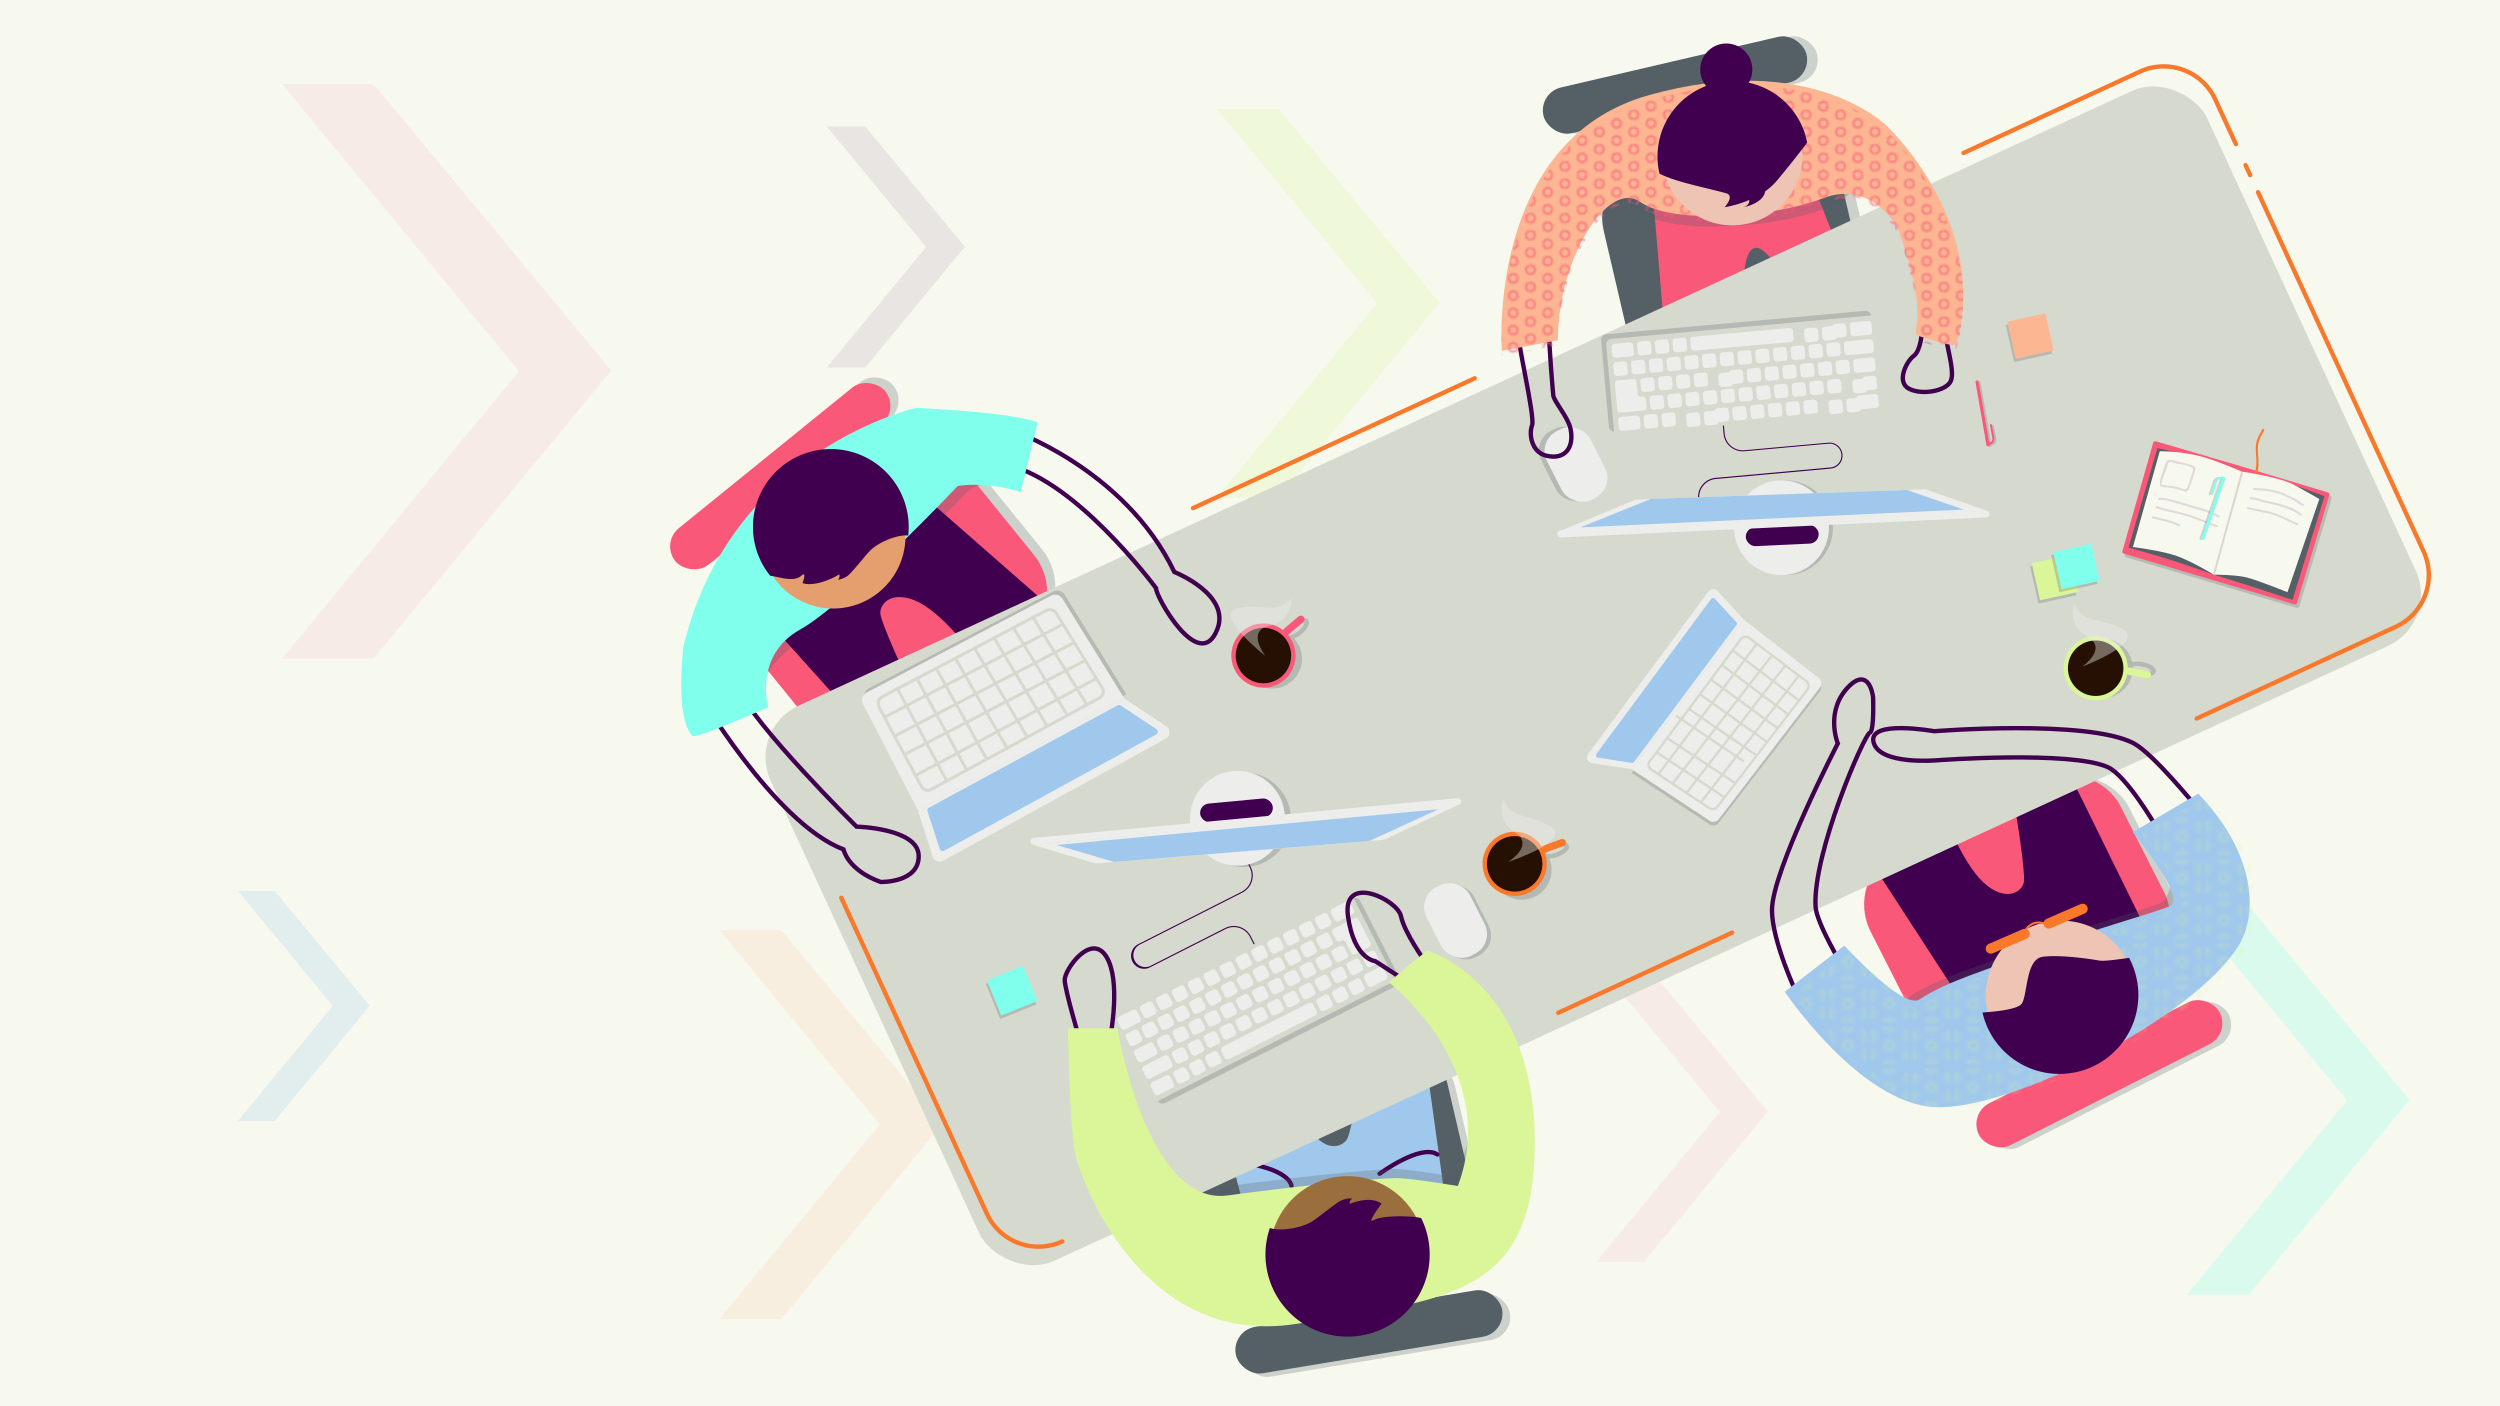 <svg xmlns="http://www.w3.org/2000/svg" xmlns:xlink="http://www.w3.org/1999/xlink" viewBox="0 0 1920 1080"><defs><style>.cls-1,.cls-16,.cls-18,.cls-19,.cls-2,.cls-22,.cls-23,.cls-3,.cls-33,.cls-36,.cls-38{fill:none;}.cls-2{stroke:#daf498;stroke-width:0.57px;}.cls-16,.cls-19,.cls-2,.cls-22,.cls-23,.cls-3,.cls-32,.cls-35,.cls-37{stroke-miterlimit:10;}.cls-3{stroke:#f95879;stroke-width:1.49px;}.cls-4{fill:#f7f9ef;}.cls-5{fill:#f95879;}.cls-5,.cls-6,.cls-7{opacity:0.08;}.cls-14,.cls-40,.cls-6{fill:#40004f;}.cls-39,.cls-7{fill:#fa782a;}.cls-15,.cls-8{fill:#a0c8ec;}.cls-10,.cls-8,.cls-9{opacity:0.24;}.cls-27,.cls-9{fill:#dbf599;}.cls-10,.cls-24{fill:#80ffec;}.cls-11,.cls-12{fill:#545f66;}.cls-11,.cls-31{opacity:0.26;}.cls-13{fill:#fa5879;}.cls-16,.cls-19{stroke:#40004f;}.cls-16,.cls-18,.cls-22,.cls-23,.cls-33,.cls-36,.cls-38{stroke-linecap:round;}.cls-16,.cls-18,.cls-19,.cls-32,.cls-35,.cls-37{stroke-width:3.36px;}.cls-17{fill:#d6d9ce;}.cls-18,.cls-22,.cls-23,.cls-32,.cls-33{stroke:#fa782a;}.cls-18,.cls-33,.cls-36,.cls-38{stroke-linejoin:round;}.cls-20{isolation:isolate;opacity:0.36;fill:url(#New_Pattern_2);}.cls-21{fill:#eec5b5;}.cls-22{stroke-width:7.85px;}.cls-23{stroke-width:1.61px;}.cls-25{fill:#e59e6e;}.cls-26,.cls-34{fill:#ededeb;}.cls-28{fill:#9b6e3d;}.cls-29{fill:#fcb692;}.cls-30{opacity:0.55;fill:url(#New_Pattern_2_copy_2);}.cls-32,.cls-35,.cls-37{fill:#261003;}.cls-33,.cls-36,.cls-38{stroke-width:5.61px;}.cls-34{opacity:0.4;}.cls-35,.cls-36{stroke:#fa5879;}.cls-37,.cls-38{stroke:#dbf599;}.cls-40{opacity:0.13;}</style><pattern id="New_Pattern_2" data-name="New Pattern 2" width="9.02" height="9.02" patternTransform="matrix(3.21, 0, 0, -3.21, 24.21, 1330.99)" patternUnits="userSpaceOnUse" viewBox="0 0 9.02 9.02"><rect class="cls-1" width="9.02" height="9.02"/><rect class="cls-1" width="9.02" height="9.02"/><circle class="cls-2" cx="9.02" cy="2.25" r="1"/><circle class="cls-2" cx="4.51" r="1"/><circle class="cls-2" cy="2.25" r="1"/><circle class="cls-2" cx="9.02" cy="6.76" r="1"/><circle class="cls-2" cx="4.51" cy="4.51" r="1"/><circle class="cls-2" cy="6.76" r="1"/><circle class="cls-2" cx="4.51" cy="9.02" r="1"/></pattern><pattern id="New_Pattern_2_copy_2" data-name="New Pattern 2 copy 2" width="20.85" height="20.85" patternTransform="translate(-41.67 -103.61) scale(1.26)" patternUnits="userSpaceOnUse" viewBox="0 0 20.85 20.85"><rect class="cls-1" width="20.85" height="20.85"/><circle class="cls-3" cx="20.85" cy="15.63" r="2.62"/><circle class="cls-3" cx="10.42" cy="20.85" r="2.62"/><circle class="cls-3" cy="15.63" r="2.62"/><circle class="cls-3" cx="20.85" cy="5.21" r="2.62"/><circle class="cls-3" cx="10.42" cy="10.42" r="2.62"/><circle class="cls-3" cy="5.21" r="2.62"/><circle class="cls-3" cx="10.42" r="2.62"/></pattern></defs><g id="Layer_3" data-name="Layer 3"><rect class="cls-4" x="-71.4" y="-48.87" width="2043.38" height="1172.19"/></g><g id="Layer_5" data-name="Layer 5"><polygon class="cls-5" points="216.65 505.72 287.04 505.72 469.5 284.55 287.04 64.56 216.65 64.56 398.51 285.14 216.65 505.72"/><polygon class="cls-5" points="1225.89 969.09 1262.61 969.09 1357.79 853.72 1262.61 738.96 1225.89 738.96 1320.75 854.02 1225.89 969.09"/><polygon class="cls-6" points="634.94 282.3 664.48 282.3 741.06 189.47 664.48 97.14 634.94 97.14 711.26 189.72 634.94 282.3"/><polygon class="cls-7" points="552.54 1012.95 600.18 1012.95 723.66 863.26 600.18 714.38 552.54 714.38 675.62 863.66 552.54 1012.95"/><polygon class="cls-8" points="182.67 860.99 210.88 860.99 284.01 772.34 210.88 684.17 182.67 684.17 255.56 772.58 182.67 860.99"/><polygon class="cls-9" points="934.47 382.24 982.11 382.24 1105.59 232.56 982.11 83.68 934.47 83.68 1057.55 232.96 934.47 382.24"/><polygon class="cls-10" points="1679.42 994.4 1727.06 994.4 1850.54 844.72 1727.06 695.84 1679.42 695.84 1802.49 845.12 1679.42 994.4"/></g><g id="Layer_2" data-name="Layer 2"><rect class="cls-11" x="1246.44" y="111.74" width="186.21" height="166.75" rx="43.01" transform="translate(2688.42 81.23) rotate(166.89)"/><rect class="cls-12" x="1238.3" y="111.74" width="186.21" height="166.75" rx="43.01" transform="translate(2672.36 83.08) rotate(166.89)"/><path class="cls-13" d="M1270.18,158.14l7.31,86.81,61.69-30s.59-47,24.68-11.16l47-15.28-21.15-54-115.16,14.69Z"/><path class="cls-11" d="M1267.35,81.11c125.09-35,183.07,24,183.07,24s-11.78,40.53-49.68,55.32-115.91,20.18-140.12,2.69-67.27-4.64-67.27,58.57C1193.35,221.72,1142.26,116.08,1267.35,81.11Z"/><rect class="cls-11" x="1448.63" y="618.18" width="214.69" height="166.75" rx="46.14" transform="translate(-149.07 779.47) rotate(-26.89)"/><rect class="cls-13" x="1441.89" y="616.88" width="214.69" height="166.75" rx="46.14" transform="translate(-149.21 776.28) rotate(-26.89)"/><path class="cls-14" d="M1434.29,657.89l69,106.24,143.31-53.4L1590.4,596.4l-44.67,13.14s8.8,49.58,8.76,66.3c0,7.67-11.42,17.4-28.23,4.43s-30.49-48.8-30.49-48.8Z"/><path class="cls-11" d="M1420.5,754.92s4.89,75.34,62.5,78.29,194.26-53.14,229-109.35c15.86-25.68-43.31-69.15-43.31-69.15s2,30.75-8.39,38.13c-5.53,4-58.5,17.6-102.4,34.75-38.08,14.88-67.45,22.36-91.08,37.62C1454.23,773.34,1420.5,754.92,1420.5,754.92Z"/><rect class="cls-11" x="914.19" y="811.97" width="214.69" height="166.75" rx="46.14" transform="translate(-176.5 255.12) rotate(-13.11)"/><rect class="cls-12" x="908.21" y="809.36" width="214.69" height="166.75" rx="46.14" transform="translate(-176.06 253.69) rotate(-13.11)"/><path class="cls-15" d="M926.75,818.51,959,941l152.84-5.8-17.54-126.18-46.54-1.52s-7.18,49.84-12.46,65.7c-2.42,7.28-16.29,12.95-28.19-4.64s-13.66-55.9-13.66-55.9Z"/><path class="cls-16" d="M1059.52,901.43s31.83-23.33,44.36-14.79"/><path class="cls-16" d="M949,892.11s39.27,3.9,42.89,18.63"/><path class="cls-11" d="M941.55,911.17c-62.24,8.47-83.16-69.94-83.16-69.94s16.27,187.37,135.9,168.6,178.68-21.14,177.2-141.91-50.5-54.11-50.5-54.11,31.11,0-2.63,90.08c0,0-38.9-6.46-48-6.1C1028.48,899.46,943.74,910.87,941.55,911.17Z"/><rect class="cls-11" x="586.01" y="377.02" width="214.69" height="166.75" rx="46.14" transform="translate(1521.9 381.58) rotate(140.98)"/><rect class="cls-11" x="501.77" y="343.36" width="207.43" height="36.1" rx="18.05" transform="translate(1303.46 261.01) rotate(140.98)"/><rect class="cls-13" x="579.78" y="381.29" width="214.69" height="166.75" rx="46.14" transform="translate(1513.52 393.09) rotate(140.98)"/><rect class="cls-13" x="495.54" y="347.63" width="207.43" height="36.1" rx="18.05" transform="translate(1295.07 272.52) rotate(140.98)"/><path class="cls-11" d="M710.57,318.37S567.79,349.54,531.36,501.84c0,0,53.15,29.93,53.1,29.75,0,0,1.06-23.18,36.51-42.87S742.08,378.43,742.08,378.43s11.85-12.93,39.12-4.28C781.2,374.15,739.74,320.23,710.57,318.37Z"/><rect class="cls-11" x="1190.83" y="47.33" width="207.43" height="36.1" rx="18.05" transform="translate(2570.17 -164.65) rotate(166.89)"/><rect class="cls-11" x="953.62" y="1007.37" width="207.43" height="36.1" rx="18.05" transform="translate(-153.45 186.71) rotate(-9.41)"/><rect class="cls-11" x="1515.38" y="807.98" width="207.43" height="36.1" rx="18.05" transform="translate(-198.54 821.47) rotate(-26.89)"/><rect class="cls-12" x="1182.69" y="47.33" width="207.43" height="36.1" rx="18.05" transform="translate(2554.1 -162.8) rotate(166.89)"/><rect class="cls-13" x="1508.63" y="806.68" width="207.43" height="36.1" rx="18.05" transform="translate(-198.68 818.28) rotate(-26.89)"/><rect class="cls-12" x="947.63" y="1004.76" width="207.43" height="36.1" rx="18.05" transform="translate(-153.1 185.69) rotate(-9.41)"/><path class="cls-14" d="M797,457.66,701.7,374.15,578.28,464.48l85.14,94.76,39.42-24.78S680.91,489.13,676.4,473c-2.06-7.38,6.26-19.84,26-11.93S745,499.79,745,499.79Z"/><rect class="cls-17" x="616.14" y="284.39" width="1214.97" height="469.41" rx="43.62" transform="translate(-104.93 559.89) rotate(-24.75)"/><line class="cls-18" x1="916.23" y1="390.25" x2="1132.56" y2="290.54"/><path class="cls-18" d="M815.79,953.42a43.63,43.63,0,0,1-57.88-21.36L646.13,689.55"/><line class="cls-18" x1="1330.35" y1="716.24" x2="1196.71" y2="777.84"/><path class="cls-18" d="M1734.16,147.62l127.15,275.85A43.62,43.62,0,0,1,1840,481.34L1687.09,551.8"/><line class="cls-18" x1="1724.58" y1="126.83" x2="1728.11" y2="134.49"/><path class="cls-18" d="M1508,117.48,1643.46,55a43.62,43.62,0,0,1,57.87,21.36l15.81,34.3"/><path class="cls-19" d="M1687.09,620s-33.51-41.42-48.58-49.23c-35.75-18.53-153-9.19-153-9.19s-51.2-9.19-46.6,8.53,48.57,13.79,48.57,13.79,102.82-7.54,131.29,5.25c14.13,6.35,36.66,44.87,36.66,44.87"/><path class="cls-19" d="M1380.38,764.13s-19.5-40.94-19.5-65.14c0-30.19,50.54-128,50.54-128s-10.5-25.61,9.19-44.5c10.23-9.8,16.17-2.88,17.91,8.87,0,0,1,26.2-2.45,27.26-4.22,1.27-44.13,93.08-41.71,133.75.76,12.85,21.35,46.85,21.35,46.85"/><path class="cls-15" d="M1416.47,726.22l-45.78,35.45s57.6,85.67,115.2,88.62,198.64-67.86,233.36-124.07c15.87-25.68,11.82-72.37-31-116.68L1638,639.08s39.88,48.74,29.54,56.13c-5.54,3.95-58.51,17.6-102.41,34.75-38.08,14.88-67.45,22.36-91.08,37.62C1461.5,775.7,1416.47,726.22,1416.47,726.22Z"/><path class="cls-20" d="M1422.85,727.73l-45.79,35.44s57.6,85.67,115.2,88.62,198.64-67.85,233.37-124.06c15.86-25.68,11.81-72.38-31-116.68l-50.22,29.54s39.88,48.74,29.54,56.12c-5.53,4-58.5,17.6-102.41,34.75-38.07,14.88-67.44,22.36-91.07,37.62C1467.87,777.21,1422.85,727.73,1422.85,727.73Z"/><path class="cls-21" d="M1570.64,736.81c13.11-1.64,35,1.64,41,2.74,3.89.7,14.82-.83,22.07-2a57.73,57.73,0,0,0-107.2,40.05c7.74-.48,24.55-2,28.3-6C1559.71,766.32,1557.53,738.45,1570.64,736.81Z"/><path class="cls-14" d="M1611.91,737.66c-6.31-1.15-29.25-4.59-43-2.87s-11.47,31-16.63,36.51c-4,4.22-21.59,5.79-29.72,6.29a60.6,60.6,0,1,0,112.53-42C1627.46,736.78,1616,738.4,1611.91,737.66Z"/><line class="cls-22" x1="1528.96" y1="728.51" x2="1554.98" y2="717.24"/><line class="cls-22" x1="1573.41" y1="709.26" x2="1599.43" y2="697.99"/><path class="cls-23" d="M1555.58,714.38s4.69-8.63,14.93-5"/><path class="cls-19" d="M1476,254.76s-.64,14.36-6.31,18.62-13.62,20.14-3.4,25.25,28.12,1.52,31.77-5.68c4.19-8.24-5.67-33.48-2.83-36.88"/><path class="cls-19" d="M775,329.56s88.5,29.65,126.89,109.73c0,0,43.31,17.11,33.06,43.83-13.58,35.38-47.61-25.22-47.12-31.44,0,0-64.85-88-119.23-95.46"/><path class="cls-19" d="M534.05,528.23S593.86,631.8,647.81,652.36c0,0,3,15.85,28.56,25,0,0,29.73.79,29.17-20.27s-47.75-22.24-47.75-22.24-79-78.12-91.31-107.06"/><path class="cls-24" d="M704.07,313.16S561.3,344.33,524.87,496.63c0,0-6.9,53.83,6.89,68.6,2.44,2.62,58.27-22.11,58.27-22.11-.06-.18-.12-.35-.18-.54,0,0-10.83-39.38,24.62-59.08S735.58,373.22,735.58,373.22s21.06-4,48.34,4.66l13-53.65C775.71,317.37,733.25,315,704.07,313.16Z"/><path class="cls-25" d="M688.44,385a55.46,55.46,0,1,0,6.95,26.87A55.44,55.44,0,0,0,688.44,385Z"/><path class="cls-14" d="M591.53,442.19c5.47.41,17.88,5.41,23.92-.05,4.59-4.15.89,5.64.89,5.64,6.95,2.75,20.72-1.79,28.22-6.71a4.1,4.1,0,0,1-1,4.18,16.92,16.92,0,0,0,7.62-3.18c3.42-2.69,12.44-14.29,16.77-18.88,6.28-6.65,21.29-12.84,29.56-11.9a59.8,59.8,0,1,0-106,30.9Z"/><rect class="cls-11" x="862.63" y="731.12" width="208.33" height="75.05" rx="4.28" transform="translate(-243.09 520.28) rotate(-26.89)"/><rect class="cls-17" x="857.63" y="729.24" width="208.33" height="75.05" rx="4.28" transform="translate(-242.78 517.82) rotate(-26.89)"/><path class="cls-14" d="M963.23,725.14a.43.43,0,0,1-.57-.19L960,719.64a14,14,0,0,0-18.76-6.13l-57.7,29.25a10,10,0,1,1-9-17.84l79.08-40.1a14,14,0,0,0,6.13-18.75l-4.33-8.55a.43.43,0,0,1,.25-.55.44.44,0,0,1,.51.16l4.33,8.55a14.8,14.8,0,0,1-6.51,19.9l-79.07,40.09A9.16,9.16,0,0,0,883.14,742l57.7-29.26a14.81,14.81,0,0,1,19.9,6.51l2.7,5.31A.44.44,0,0,1,963.23,725.14Z"/><rect class="cls-26" x="962.5" y="758.28" width="10.78" height="10.78" rx="2.38" transform="translate(-240.72 520.24) rotate(-26.89)"/><rect class="cls-26" x="961.95" y="774.36" width="10.78" height="10.78" rx="2.38" transform="translate(-248.06 521.73) rotate(-26.89)"/><rect class="cls-26" x="963.04" y="742.2" width="10.78" height="10.78" rx="2.38" transform="translate(-233.4 518.75) rotate(-26.89)"/><rect class="cls-26" x="974.15" y="768.18" width="10.78" height="10.78" rx="2.38" transform="translate(-243.94 526.58) rotate(-26.89)"/><rect class="cls-26" x="949.75" y="780.55" width="10.78" height="10.78" rx="2.38" transform="translate(-252.17 516.88) rotate(-26.89)"/><rect class="cls-26" x="950.29" y="764.47" width="10.78" height="10.78" rx="2.38" transform="translate(-244.84 515.39) rotate(-26.89)"/><rect class="cls-26" x="938.64" y="754.57" width="10.78" height="10.78" rx="2.38" transform="translate(-241.63 509.05) rotate(-26.89)"/><rect class="cls-26" x="950.84" y="748.39" width="10.78" height="10.78" rx="2.38" transform="translate(-237.51 513.9) rotate(-26.89)"/><rect class="cls-26" x="987.44" y="729.83" width="10.78" height="10.78" rx="2.38" transform="translate(-225.16 528.45) rotate(-26.89)"/><rect class="cls-26" x="998.55" y="755.81" width="10.78" height="10.78" rx="2.38" transform="translate(-235.71 536.28) rotate(-26.89)"/><rect class="cls-26" x="999.09" y="739.72" width="10.78" height="10.78" rx="2.38" transform="translate(-228.38 534.79) rotate(-26.89)"/><rect class="cls-26" x="986.35" y="761.99" width="10.78" height="10.78" rx="2.38" transform="translate(-239.82 531.43) rotate(-26.89)"/><rect class="cls-26" x="975.24" y="736.02" width="10.78" height="10.78" rx="2.38" transform="translate(-229.28 523.6) rotate(-26.89)"/><rect class="cls-26" x="986.89" y="745.91" width="10.78" height="10.78" rx="2.38" transform="translate(-232.49 529.94) rotate(-26.89)"/><rect class="cls-26" x="974.69" y="752.1" width="10.78" height="10.78" rx="2.38" transform="translate(-236.61 525.09) rotate(-26.89)"/><rect class="cls-26" x="937.55" y="786.73" width="10.78" height="10.78" rx="2.38" transform="translate(-256.29 512.04) rotate(-26.89)"/><rect class="cls-26" x="938.09" y="770.65" width="10.78" height="10.78" rx="2.38" transform="translate(-248.96 510.54) rotate(-26.89)"/><rect class="cls-26" x="889.83" y="779.32" width="10.78" height="10.78" rx="2.38" transform="translate(-258.09 489.66) rotate(-26.89)"/><rect class="cls-26" x="900.95" y="805.29" width="10.78" height="10.78" rx="2.38" transform="translate(-268.64 497.49) rotate(-26.89)"/><rect class="cls-26" x="902.04" y="773.13" width="10.78" height="10.78" rx="2.38" transform="translate(-253.98 494.51) rotate(-26.89)"/><rect class="cls-26" x="901.49" y="789.21" width="10.78" height="10.78" rx="2.38" transform="translate(-261.31 496) rotate(-26.89)"/><rect class="cls-26" x="889.29" y="795.4" width="10.78" height="10.78" rx="2.38" transform="translate(-265.42 491.15) rotate(-26.89)"/><path class="cls-26" d="M1040.24,705.14l-15.93,8.08a2.38,2.38,0,0,0-1,3.19l2.73,5.38a2.38,2.38,0,0,0,3.2,1.05l1-.53a2.4,2.4,0,0,1,3.2,1.05l4.22,8.31a2.38,2.38,0,0,0,3.2,1.05l10.65-5.4a2.39,2.39,0,0,0,1-3.2l-9.1-17.94A2.37,2.37,0,0,0,1040.24,705.14Z"/><rect class="cls-26" x="1047.35" y="731.06" width="10.78" height="10.78" rx="2.38" transform="translate(-219.24 555.67) rotate(-26.89)"/><rect class="cls-26" x="877.63" y="785.5" width="10.78" height="10.78" rx="2.38" transform="translate(-262.21 484.81) rotate(-26.89)"/><rect class="cls-26" x="926.44" y="760.76" width="10.78" height="10.78" rx="2.38" transform="translate(-245.74 504.2) rotate(-26.89)"/><rect class="cls-26" x="925.89" y="776.84" width="10.78" height="10.78" rx="2.38" transform="translate(-253.07 505.7) rotate(-26.89)"/><rect class="cls-26" x="913.15" y="799.11" width="10.78" height="10.78" rx="2.38" transform="translate(-264.52 502.34) rotate(-26.89)"/><rect class="cls-26" x="999.64" y="723.64" width="10.78" height="10.78" rx="2.38" transform="translate(-221.05 533.29) rotate(-26.89)"/><rect class="cls-26" x="913.69" y="783.02" width="10.78" height="10.78" rx="2.38" transform="translate(-257.19 500.85) rotate(-26.89)"/><rect class="cls-26" x="925.35" y="792.92" width="10.78" height="10.78" rx="2.38" transform="translate(-260.4 507.19) rotate(-26.89)"/><rect class="cls-26" x="914.24" y="766.94" width="10.78" height="10.78" rx="2.38" transform="translate(-249.86 499.35) rotate(-26.89)"/><rect class="cls-26" x="986.34" y="714.57" width="10.78" height="10.78" rx="2.38" transform="translate(-218.38 526.3) rotate(-26.89)"/><rect class="cls-26" x="877.55" y="814.15" width="22.63" height="10.78" rx="2.38" transform="translate(-274.53 490.54) rotate(-26.89)"/><rect class="cls-26" x="884.24" y="828.06" width="16.71" height="10.78" rx="2.38" transform="translate(-280.42 493.74) rotate(-26.89)"/><rect class="cls-26" x="871.49" y="802.92" width="16.71" height="10.78" rx="2.38" transform="translate(-270.43 485.25) rotate(-26.89)"/><rect class="cls-26" x="858.74" y="777.77" width="16.71" height="10.78" rx="2.38" transform="translate(-260.43 476.77) rotate(-26.89)"/><rect class="cls-26" x="865.44" y="791.69" width="10.78" height="10.78" rx="2.38" transform="translate(-266.32 479.96) rotate(-26.89)"/><rect class="cls-26" x="876.54" y="770.25" width="10.78" height="10.78" rx="2.38" transform="translate(-255.43 482.66) rotate(-26.89)"/><rect class="cls-26" x="1010.75" y="749.62" width="10.78" height="10.78" rx="2.38" transform="translate(-231.59 541.13) rotate(-26.89)"/><rect class="cls-26" x="1024.04" y="758.68" width="10.78" height="10.78" rx="2.38" transform="translate(-234.25 548.12) rotate(-26.89)"/><rect class="cls-26" x="1036.24" y="752.5" width="10.78" height="10.78" rx="2.38" transform="translate(-230.14 552.97) rotate(-26.89)"/><rect class="cls-26" x="1048.13" y="744.97" width="16.71" height="10.78" rx="2.38" transform="translate(-225.13 558.87) rotate(-26.89)"/><rect class="cls-26" x="888.74" y="764.06" width="10.78" height="10.78" rx="2.38" transform="translate(-251.31 487.51) rotate(-26.89)"/><rect class="cls-26" x="1011.84" y="764.87" width="10.78" height="10.78" rx="2.38" transform="translate(-238.37 543.27) rotate(-26.89)"/><rect class="cls-26" x="914.24" y="814.36" width="10.78" height="10.78" rx="2.38" transform="translate(-271.3 504.48) rotate(-26.89)"/><rect class="cls-26" x="926.44" y="808.17" width="10.78" height="10.78" rx="2.38" transform="translate(-267.18 509.33) rotate(-26.89)"/><rect class="cls-26" x="934.95" y="786.52" width="79.18" height="10.78" rx="2.38" transform="translate(-252.78 526.3) rotate(-26.89)"/><rect class="cls-26" x="902.04" y="820.54" width="10.78" height="10.78" rx="2.38" transform="translate(-275.42 499.63) rotate(-26.89)"/><rect class="cls-26" x="1023.5" y="727.35" width="10.78" height="10.78" rx="2.38" transform="translate(-220.14 544.48) rotate(-26.89)"/><rect class="cls-26" x="900.94" y="757.87" width="10.78" height="10.78" rx="2.38" transform="translate(-247.19 492.36) rotate(-26.89)"/><rect class="cls-26" x="1010.74" y="702.2" width="10.78" height="10.78" rx="2.38" transform="translate(-210.15 536) rotate(-26.89)"/><rect class="cls-26" x="1022.62" y="694.68" width="16.71" height="10.78" rx="2.38" transform="translate(-205.14 541.9) rotate(-26.89)"/><rect class="cls-26" x="1022.95" y="743.43" width="10.78" height="10.78" rx="2.38" transform="translate(-227.48 545.98) rotate(-26.89)"/><rect class="cls-26" x="1011.29" y="733.54" width="10.78" height="10.78" rx="2.38" transform="translate(-224.26 539.64) rotate(-26.89)"/><rect class="cls-26" x="1011.84" y="717.46" width="10.78" height="10.78" rx="2.38" transform="translate(-216.93 538.14) rotate(-26.89)"/><rect class="cls-26" x="1035.15" y="737.25" width="10.78" height="10.78" rx="2.38" transform="translate(-223.36 550.82) rotate(-26.89)"/><rect class="cls-26" x="925.34" y="745.5" width="10.78" height="10.78" rx="2.38" transform="translate(-238.96 502.06) rotate(-26.89)"/><rect class="cls-26" x="937.54" y="739.32" width="10.78" height="10.78" rx="2.38" transform="translate(-234.85 506.91) rotate(-26.89)"/><rect class="cls-26" x="913.14" y="751.69" width="10.78" height="10.78" rx="2.38" transform="translate(-243.08 497.21) rotate(-26.89)"/><rect class="cls-26" x="974.14" y="720.76" width="10.78" height="10.78" rx="2.38" transform="translate(-222.5 521.45) rotate(-26.89)"/><rect class="cls-26" x="998.54" y="708.39" width="10.78" height="10.78" rx="2.38" transform="translate(-214.27 531.15) rotate(-26.89)"/><rect class="cls-26" x="949.74" y="733.13" width="10.78" height="10.78" rx="2.38" transform="translate(-230.73 511.76) rotate(-26.89)"/><rect class="cls-26" x="961.94" y="726.95" width="10.78" height="10.78" rx="2.38" transform="translate(-226.61 516.6) rotate(-26.89)"/><rect class="cls-11" x="1232.21" y="247.57" width="208.33" height="75.05" rx="4.28" transform="translate(-20.22 121.33) rotate(-5.16)"/><rect class="cls-17" x="1236.16" y="251.16" width="208.33" height="75.05" rx="4.28" transform="translate(-20.53 121.7) rotate(-5.16)"/><path class="cls-14" d="M1323.57,326.83a.42.42,0,0,1,.46.38l.54,5.93a14,14,0,0,0,15.15,12.64l64.44-5.82a10,10,0,0,1,1.79,19.93l-88.3,8A14,14,0,0,0,1305,383l.86,9.54a.43.43,0,0,1-.85.08l-.86-9.54A14.81,14.81,0,0,1,1317.58,367l88.29-8a9.16,9.16,0,0,0-1.65-18.25l-64.44,5.82a14.81,14.81,0,0,1-16.07-13.41l-.54-5.93A.43.43,0,0,1,1323.57,326.83Z"/><rect class="cls-26" x="1328.12" y="283.91" width="10.78" height="10.78" rx="2.38" transform="translate(-20.61 121.09) rotate(-5.16)"/><rect class="cls-26" x="1334.58" y="269.18" width="10.78" height="10.78" rx="2.38" transform="translate(-19.26 121.61) rotate(-5.16)"/><rect class="cls-26" x="1321.67" y="298.65" width="10.78" height="10.78" rx="2.38" transform="translate(-21.97 120.57) rotate(-5.16)"/><rect class="cls-26" x="1320.96" y="270.41" width="10.78" height="10.78" rx="2.38" transform="translate(-19.43 120.39) rotate(-5.16)"/><rect class="cls-26" x="1348.2" y="267.95" width="10.78" height="10.78" rx="2.38" transform="translate(-19.1 122.83) rotate(-5.16)"/><rect class="cls-26" x="1341.74" y="282.68" width="10.78" height="10.78" rx="2.38" transform="translate(-20.45 122.31) rotate(-5.16)"/><rect class="cls-26" x="1348.91" y="296.19" width="10.78" height="10.78" rx="2.38" transform="translate(-21.63 123.01) rotate(-5.16)"/><rect class="cls-26" x="1335.28" y="297.42" width="10.78" height="10.78" rx="2.38" transform="translate(-21.8 121.79) rotate(-5.16)"/><rect class="cls-26" x="1294.42" y="301.11" width="10.78" height="10.78" rx="2.38" transform="translate(-22.3 118.13) rotate(-5.16)"/><rect class="cls-26" x="1293.71" y="272.87" width="10.78" height="10.78" rx="2.38" transform="translate(-19.76 117.95) rotate(-5.16)"/><rect class="cls-26" x="1287.25" y="287.6" width="10.78" height="10.78" rx="2.38" transform="translate(-21.11 117.43) rotate(-5.16)"/><rect class="cls-26" x="1307.34" y="271.64" width="10.78" height="10.78" rx="2.38" transform="translate(-19.59 119.17) rotate(-5.16)"/><rect class="cls-26" x="1308.04" y="299.88" width="10.78" height="10.78" rx="2.38" transform="translate(-22.13 119.35) rotate(-5.16)"/><rect class="cls-26" x="1300.88" y="286.37" width="10.78" height="10.78" rx="2.38" transform="translate(-20.95 118.65) rotate(-5.16)"/><rect class="cls-26" x="1314.5" y="285.14" width="10.78" height="10.78" rx="2.38" transform="matrix(1, -0.09, 0.09, 1, -20.78, 119.87)"/><rect class="cls-26" x="1361.83" y="266.72" width="10.78" height="10.78" rx="2.38" transform="translate(-18.93 124.05) rotate(-5.16)"/><rect class="cls-26" x="1355.37" y="281.45" width="10.78" height="10.78" rx="2.38" transform="translate(-20.28 123.53) rotate(-5.16)"/><rect class="cls-26" x="1403.41" y="291.27" width="10.78" height="10.78" rx="2.38" transform="translate(-20.97 127.89) rotate(-5.16)"/><rect class="cls-26" x="1402.7" y="263.03" width="10.78" height="10.78" rx="2.38" transform="translate(-18.43 127.72) rotate(-5.16)"/><rect class="cls-26" x="1389.78" y="292.5" width="10.78" height="10.78" rx="2.38" transform="translate(-21.14 126.67) rotate(-5.16)"/><rect class="cls-26" x="1396.24" y="277.76" width="10.78" height="10.78" rx="2.38" transform="translate(-19.78 127.19) rotate(-5.16)"/><rect class="cls-26" x="1409.86" y="276.53" width="10.78" height="10.78" rx="2.38" transform="translate(-19.62 128.41) rotate(-5.16)"/><path class="cls-26" d="M1244.63,316.9l17.79-1.61a2.38,2.38,0,0,0,2.16-2.58l-.54-6a2.39,2.39,0,0,0-2.59-2.15l-1.16.1a2.39,2.39,0,0,1-2.58-2.15l-.84-9.29a2.37,2.37,0,0,0-2.58-2.15l-11.9,1.07a2.39,2.39,0,0,0-2.16,2.58l1.81,20A2.39,2.39,0,0,0,1244.63,316.9Z"/><rect class="cls-26" x="1239.21" y="277.79" width="10.78" height="10.78" rx="2.38" transform="translate(-20.42 113.07) rotate(-5.16)"/><rect class="cls-26" x="1417.03" y="290.04" width="10.78" height="10.78" rx="2.38" transform="matrix(1, -0.09, 0.09, 1, -20.8, 129.11)"/><rect class="cls-26" x="1362.53" y="294.96" width="10.78" height="10.78" rx="2.38" transform="translate(-21.47 124.23) rotate(-5.16)"/><rect class="cls-26" x="1368.99" y="280.22" width="10.78" height="10.78" rx="2.38" transform="translate(-20.12 124.75) rotate(-5.16)"/><rect class="cls-26" x="1389.08" y="264.26" width="10.78" height="10.78" rx="2.38" transform="translate(-18.6 126.5) rotate(-5.16)"/><rect class="cls-26" x="1280.79" y="302.34" width="10.78" height="10.78" rx="2.38" transform="translate(-22.46 116.91) rotate(-5.16)"/><rect class="cls-26" x="1382.62" y="278.99" width="10.78" height="10.78" rx="2.38" transform="translate(-19.95 125.97) rotate(-5.16)"/><rect class="cls-26" x="1375.45" y="265.49" width="10.78" height="10.78" rx="2.38" transform="translate(-18.76 125.27) rotate(-5.16)"/><rect class="cls-26" x="1376.16" y="293.73" width="10.78" height="10.78" rx="2.38" transform="translate(-21.3 125.45) rotate(-5.16)"/><rect class="cls-26" x="1289.79" y="315.69" width="10.78" height="10.78" rx="2.38" transform="matrix(1, -0.09, 0.09, 1, -23.63, 117.77)"/><rect class="cls-26" x="1416.29" y="261.26" width="22.63" height="10.78" rx="2.38" transform="translate(-18.2 129.46) rotate(-5.16)"/><rect class="cls-26" x="1420.94" y="246.96" width="16.71" height="10.78" rx="2.38" transform="translate(-16.9 129.56) rotate(-5.16)"/><rect class="cls-26" x="1423.47" y="275.04" width="16.71" height="10.78" rx="2.38" transform="translate(-19.42 129.9) rotate(-5.16)"/><rect class="cls-26" x="1426.01" y="303.12" width="16.71" height="10.78" rx="2.38" transform="translate(-21.93 130.24) rotate(-5.16)"/><rect class="cls-26" x="1430.65" y="288.81" width="10.78" height="10.78" rx="2.38" transform="translate(-20.64 130.33) rotate(-5.16)"/><rect class="cls-26" x="1412.4" y="304.62" width="10.78" height="10.78" rx="2.38" transform="matrix(1, -0.09, 0.09, 1, -22.13, 128.76)"/><rect class="cls-26" x="1280.09" y="274.1" width="10.78" height="10.78" rx="2.38" transform="translate(-19.93 116.73) rotate(-5.16)"/><rect class="cls-26" x="1271.09" y="260.76" width="10.78" height="10.78" rx="2.38" transform="translate(-18.76 115.87) rotate(-5.16)"/><rect class="cls-26" x="1257.47" y="261.99" width="10.78" height="10.78" rx="2.38" transform="translate(-18.93 114.65) rotate(-5.16)"/><rect class="cls-26" x="1237.93" y="263.48" width="16.71" height="10.78" rx="2.38" transform="translate(-19.13 113.17) rotate(-5.16)"/><rect class="cls-26" x="1398.78" y="305.85" width="10.78" height="10.78" rx="2.38" transform="matrix(1, -0.09, 0.09, 1, -22.3, 127.54)"/><rect class="cls-26" x="1284.72" y="259.53" width="10.78" height="10.78" rx="2.38" transform="translate(-18.6 117.09) rotate(-5.16)"/><rect class="cls-26" x="1393.7" y="249.68" width="10.78" height="10.78" rx="2.38" transform="matrix(1, -0.09, 0.09, 1, -17.27, 126.85)"/><rect class="cls-26" x="1380.08" y="250.91" width="10.78" height="10.78" rx="2.38" transform="matrix(1, -0.09, 0.09, 1, -17.44, 125.63)"/><rect class="cls-26" x="1298.2" y="255.22" width="79.18" height="10.78" rx="2.38" transform="translate(-18.02 121.36) rotate(-5.16)"/><rect class="cls-26" x="1407.33" y="248.45" width="10.78" height="10.78" rx="2.38" transform="translate(-17.1 128.07) rotate(-5.16)"/><rect class="cls-26" x="1260" y="290.06" width="10.78" height="10.78" rx="2.38" transform="translate(-21.44 114.99) rotate(-5.16)"/><rect class="cls-26" x="1385.15" y="307.08" width="10.78" height="10.78" rx="2.38" transform="translate(-22.47 126.32) rotate(-5.16)"/><rect class="cls-26" x="1262.54" y="318.15" width="10.78" height="10.78" rx="2.38" transform="translate(-23.96 115.33) rotate(-5.16)"/><rect class="cls-26" x="1243.01" y="319.64" width="16.71" height="10.78" rx="2.38" transform="translate(-24.16 113.85) rotate(-5.16)"/><rect class="cls-26" x="1266.46" y="275.33" width="10.78" height="10.78" rx="2.38" transform="translate(-20.09 115.51) rotate(-5.16)"/><rect class="cls-26" x="1273.63" y="288.83" width="10.78" height="10.78" rx="2.38" transform="translate(-21.28 116.21) rotate(-5.16)"/><rect class="cls-26" x="1267.17" y="303.57" width="10.78" height="10.78" rx="2.38" transform="translate(-22.63 115.69) rotate(-5.16)"/><rect class="cls-26" x="1252.84" y="276.56" width="10.78" height="10.78" rx="2.38" transform="translate(-20.26 114.29) rotate(-5.16)"/><rect class="cls-26" x="1357.9" y="309.54" width="10.78" height="10.78" rx="2.38" transform="translate(-22.8 123.88) rotate(-5.16)"/><rect class="cls-26" x="1344.28" y="310.77" width="10.78" height="10.78" rx="2.38" transform="translate(-22.96 122.66) rotate(-5.16)"/><rect class="cls-26" x="1371.53" y="308.31" width="10.78" height="10.78" rx="2.38" transform="translate(-22.63 125.1) rotate(-5.16)"/><rect class="cls-26" x="1303.41" y="314.46" width="10.78" height="10.78" rx="2.38" transform="matrix(1, -0.09, 0.09, 1, -23.46, 118.99)"/><rect class="cls-26" x="1276.16" y="316.92" width="10.78" height="10.78" rx="2.38" transform="translate(-23.79 116.55) rotate(-5.16)"/><rect class="cls-26" x="1330.65" y="312" width="10.78" height="10.78" rx="2.38" transform="translate(-23.13 121.43) rotate(-5.16)"/><rect class="cls-26" x="1317.04" y="313.23" width="10.78" height="10.78" rx="2.38" transform="translate(-23.29 120.22) rotate(-5.16)"/><path class="cls-19" d="M1094.33,738.2s-15.76-21.89-18.38-34.58-45.3-33.26-40.7,0,21,34.58,21,34.58l22.32,14.44"/><path class="cls-19" d="M828.47,796s-10.24-34.59-10.78-43c-.5-8,20-36.94,31.78-18.61S852.76,796,852.76,796"/><path class="cls-27" d="M942.79,918.09c-62.24,8.48-84.62-128.36-84.62-128.36H820.11s1.45,79,5.72,97.09,50.07,148.7,169.7,129.94,184.62-22.41,183.15-143.18S1096,730,1096,730l-29.54,24.33s86.91,66.4,53.17,156.53c0,0-38.9-6.46-48-6.1C1029.72,906.39,945,917.8,942.79,918.09Z"/><circle class="cls-28" cx="1034.9" cy="963.01" r="59.76"/><path class="cls-14" d="M1091.42,935.51c-5.54-1.67-29.21-2.58-36.67,1.65-5.67,3.23,6.25-12.8,6.25-12.8-6.52-4.41-15.58-3.16-24.43.19a4.32,4.32,0,0,1,2-4.08A17.83,17.83,0,0,0,1030,922c-4.13,2-16.07,11.88-21.58,15.61-8,5.4-24.85,8.35-33.15,5.49a63.06,63.06,0,1,0,116.2-7.59Z"/><rect class="cls-11" x="1187.37" y="326.92" width="37.37" height="59.1" rx="17.07" transform="translate(-30.84 583.93) rotate(-26.89)"/><rect class="cls-26" x="1191.71" y="327.28" width="37.37" height="59.1" rx="17.07" transform="translate(-30.53 585.93) rotate(-26.89)"/><rect class="cls-11" x="1102.3" y="678.69" width="37.37" height="59.1" rx="17.07" transform="translate(-199.11 583.48) rotate(-26.89)"/><rect class="cls-26" x="1099.17" y="677.48" width="37.37" height="59.1" rx="17.07" transform="translate(-198.9 581.94) rotate(-26.89)"/><path class="cls-19" d="M1189.46,248.55c.17,20.47,3.45,55,3.45,55,.27,4.43,11.4,16.8,13.27,25.8,2.94,14.15-4.11,24.38-19,20.52-11.06-2.87-13.09-16.57-10.55-23.2s-12.64-69.05-10.83-74.46"/><path class="cls-29" d="M1153.39,269.44s-12.1-161.41,113-196.38,183.07,24,183.07,24,77.42,72.8,53.89,164.36c-1.53,6-5.43,3.43-24.55-1.79-19.68-5.37,9.48,1.27-21.45-84.69,0,0-19.67-37.36-57.57-22.56s-115.91,20.18-140.12,2.69-63.22,43-63.22,106.26Z"/><path class="cls-30" d="M1153.39,273.38S1141.29,112,1266.38,77s183.07,24,183.07,24,77.42,72.8,53.89,164.36c-1.53,6-5.43,3.43-24.55-1.79-19.68-5.38,9.48,1.27-21.45-84.69,0,0-19.67-37.36-57.57-22.56s-115.91,20.17-140.12,2.69-63.22,43-63.22,106.26Z"/><circle class="cls-21" cx="1330.43" cy="119.22" r="53.83"/><circle class="cls-14" cx="1325.78" cy="53.4" r="19.99"/><path class="cls-14" d="M1330.93,62.26a57.92,57.92,0,0,0-56.45,71.06c12.4,6.57,36.8,11,51.3,15.15,6.69,1.92-1.26,10.67-1.26,10.67a85.35,85.35,0,0,0,18.94-5.57c.3,4.6-4.66,5.57-4.66,5.57s15.18-2.49,16.89-12.25a45.91,45.91,0,0,0,8.79-7.95c11.29-13.46,20.47-25.49,23.41-29.38A58,58,0,0,0,1330.93,62.26Z"/></g><g id="Layer_4" data-name="Layer 4"><g class="cls-31"><path class="cls-12" d="M1518.72,293.83a1.19,1.19,0,0,1,2.36-.07l8.37,48.14a1.19,1.19,0,1,1-2.34.4l-8.38-48.13A1.3,1.3,0,0,1,1518.72,293.83Z"/><path class="cls-12" d="M1529.75,327a.78.78,0,0,1,.62-.59.79.79,0,0,1,.93.62l1.91,9.9a4.56,4.56,0,0,1-3.76,5.37l-.94.15a.79.79,0,0,1-.25-1.56l.94-.15a3,3,0,0,0,2-1.24,2.94,2.94,0,0,0,.48-2.27l-1.91-9.89A.77.77,0,0,1,1529.75,327Z"/></g><circle class="cls-11" cx="955.14" cy="629.5" r="36.41"/><circle class="cls-26" cx="950.39" cy="628.46" r="36.41"/><circle class="cls-11" cx="1371.27" cy="405.31" r="36.41"/><circle class="cls-26" cx="1368.2" cy="405.31" r="36.41"/><g class="cls-31"><path class="cls-12" d="M1723.89,361.17l-66.48-19.52a1.58,1.58,0,0,0-2,1.09L1631.75,426a1.58,1.58,0,0,0,1.07,1.95l131,38.89a1.58,1.58,0,0,0,2-1.06L1790.65,383a1.6,1.6,0,0,0-1.06-2Z"/></g><polygon class="cls-11" points="1559.17 435.02 1565.52 463.52 1594.76 457.12 1588.42 428.57 1559.17 435.02"/><g class="cls-31"><path class="cls-12" d="M664.4,537.65l42.14,81.51L865,533.2l-47.38-76.49a6.67,6.67,0,0,0-8.78-2.39L667.22,528.67A6.67,6.67,0,0,0,664.4,537.65Z"/></g><path class="cls-11" d="M1204.82,649.26h0c-1.24-3.42-7.17-3-12.15-1.21a20.73,20.73,0,0,0-6.36,3.54,10.86,10.86,0,0,0-.9.89,22.87,22.87,0,1,0,4.45,6.87,21.44,21.44,0,0,0,6.43-1.34C1201.27,656.2,1206.07,652.69,1204.82,649.26Zm-9.72,5.48c-3.46,1.26-6,1.28-7.13,1-.11-.17-.21-.35-.33-.53.63-.9,2.61-2.61,6.21-3.92,4.15-1.51,7-1.23,7.66-.84C1201.25,651.2,1199.25,653.23,1195.1,654.74Z"/><rect class="cls-14" x="1340.73" y="404.11" width="56.01" height="14.44" rx="7.22" transform="translate(-17.78 64.62) rotate(-2.69)"/><path class="cls-26" d="M1197.48,408l57.24-23.69a10.73,10.73,0,0,1,3.75-.81l218.76-7.69a7.28,7.28,0,0,1,2.73.41l46,16.06Z"/><polygon class="cls-15" points="1213.73 405.02 1267.74 383.18 1464.39 376.27 1508 391.35 1213.73 405.02"/><rect class="cls-26" x="1195.78" y="399.84" width="332.3" height="5.31" rx="2.64" transform="translate(-17.37 64.3) rotate(-2.69)"/><rect class="cls-14" x="921.56" y="615.24" width="56.01" height="14.44" rx="7.22" transform="translate(1953.26 1153.25) rotate(174.63)"/><path class="cls-26" d="M1120.79,617.76l-56.58,26.58a7.84,7.84,0,0,1-2.64.71l-218.5,18a8.63,8.63,0,0,1-3.16-.32l-46.55-13.83Z"/><polygon class="cls-15" points="1104.7 621.5 1051.77 645.85 855.65 661.98 811.39 648.95 1104.7 621.5"/><rect class="cls-26" x="790.63" y="628.32" width="332.3" height="5.31" rx="2.64" transform="translate(1968.45 1169.56) rotate(174.63)"/><circle class="cls-32" cx="1163.26" cy="663.44" r="22.99"/><line class="cls-33" x1="1186.25" y1="652.05" x2="1199.83" y2="647.11"/><path class="cls-34" d="M1154.57,613.22s-6.89,16.34,8.86,26.06-5.18,22.7-5.18,22.7,50.48-16.57,32.43-27.41S1161.47,630.28,1154.57,613.22Z"/><path class="cls-11" d="M1004.53,475.92h0c-2.34-2.79-7.78-.39-11.84,3a20.6,20.6,0,0,0-4.76,5.5,11.69,11.69,0,0,0-.55,1.14,22.85,22.85,0,1,0,6.54,4.94,21.43,21.43,0,0,0,5.58-3.46C1003.56,483.65,1006.87,478.71,1004.53,475.92Zm-7.26,8.48c-2.82,2.36-5.19,3.24-6.35,3.39l-.5-.38c.29-1.07,1.56-3.35,4.5-5.81,3.38-2.84,6.14-3.55,6.91-3.41C1001.84,479,1000.65,481.56,997.27,484.4Z"/><circle class="cls-35" cx="970.32" cy="503.46" r="22.99"/><line class="cls-36" x1="988.03" y1="484.89" x2="999.1" y2="475.61"/><path class="cls-34" d="M992,459.23s.89,17.72-17.24,21.47-2.9,23.1-2.9,23.1S930.05,471,950.72,467,979.64,472.91,992,459.23Z"/><path class="cls-11" d="M1655.66,515.93h0c.72-3.57-4.54-6.33-9.74-7.38a20.67,20.67,0,0,0-7.27-.28,11.27,11.27,0,0,0-1.23.28,22.8,22.8,0,1,0,.22,8.19,21.78,21.78,0,0,0,6.18,2.21C1649,520,1654.94,519.5,1655.66,515.93Zm-11.15-.39c-3.61-.73-5.78-2-6.62-2.84,0-.21,0-.42,0-.63,1-.45,3.58-.87,7.34-.11,4.32.87,6.61,2.59,7,3.27C1651.6,515.72,1648.83,516.41,1644.51,515.54Z"/><circle class="cls-37" cx="1609.47" cy="513.19" r="22.99"/><line class="cls-38" x1="1635.03" y1="515.45" x2="1649.19" y2="518.3"/><path class="cls-34" d="M1593.07,463.53s-6.12,16.64,10.07,25.61-4.11,22.92-4.11,22.92,49.65-18.91,31.1-28.9S1600.75,480.24,1593.07,463.53Z"/><path class="cls-26" d="M662.81,540.81,705,622.32l158.43-86L816,459.87a6.68,6.68,0,0,0-8.78-2.4L665.64,531.83A6.67,6.67,0,0,0,662.81,540.81Z"/><path class="cls-17" d="M808.05,467.32a7.12,7.12,0,0,1,4.2,3.13l35.22,57.24A6.62,6.62,0,0,1,845,537L715.65,607.33a6.65,6.65,0,0,1-5.09.51,6.57,6.57,0,0,1-3.93-3.28L674,543.62a7.16,7.16,0,0,1,3-9.61l125.8-66.13A7.17,7.17,0,0,1,808.05,467.32ZM711.39,605.64a4.19,4.19,0,0,0,3.14-.37l129.35-70.36a4.27,4.27,0,0,0,1.59-6l-35.21-57.23a4.82,4.82,0,0,0-6.32-1.72l-125.8,66.12a4.82,4.82,0,0,0-2,6.45l32.61,60.94a4.25,4.25,0,0,0,2.55,2.13Z"/><rect class="cls-17" x="670.55" y="514.01" width="154" height="2.34" transform="translate(-153.42 403.45) rotate(-27.5)"/><rect class="cls-17" x="678.2" y="528.29" width="155.46" height="2.34" transform="translate(-159.08 408.98) rotate(-27.51)"/><rect class="cls-17" x="686.3" y="542" width="156.01" height="2.34" transform="translate(-164.46 414.35) rotate(-27.5)"/><rect class="cls-17" x="694.57" y="556.97" width="156.63" height="2.34" transform="translate(-172.06 431.8) rotate(-28.22)"/><rect class="cls-17" x="812.91" y="468.31" width="2.34" height="78.76" transform="translate(-145.32 502.73) rotate(-31.65)"/><rect class="cls-17" x="797.41" y="475.63" width="2.34" height="78.76" transform="translate(-151.47 495.67) rotate(-31.65)"/><rect class="cls-17" x="782.51" y="484.28" width="2.34" height="78.67" transform="translate(-157.74 478.36) rotate(-31)"/><rect class="cls-17" x="767.33" y="491.54" width="2.34" height="80.1" transform="translate(-163.71 467.02) rotate(-30.71)"/><rect class="cls-17" x="752.3" y="500.12" width="2.34" height="79.58" transform="translate(-168.88 447.74) rotate(-29.92)"/><rect class="cls-17" x="737.17" y="508.1" width="2.34" height="79.8" transform="translate(-173.3 428.15) rotate(-29.09)"/><rect class="cls-17" x="722.04" y="516.1" width="2.34" height="80" transform="translate(-177.85 413.36) rotate(-28.56)"/><path class="cls-17" d="M690.18,528.31c.47.9,37.52,70.05,37.89,70.75l-2.06,1.1C687.86,529,687.86,529,688,528.48l1.12.35.53,1-.53-1Z"/><path class="cls-26" d="M705,622.32l11.29,35.53a5.62,5.62,0,0,0,8,3.23l171-93.77a5.62,5.62,0,0,0,.39-9.61l-32.34-21.35Z"/><path class="cls-15" d="M888,564.06,725.09,653.35a2.34,2.34,0,0,1-3.35-1.34l-3.54-10.84-.68-2.17-5.19-15.94a2.37,2.37,0,0,1,1.12-2.78L858.29,541.7a2.3,2.3,0,0,1,2.4.11l12.68,8.42,2,1.31,12.79,8.5A2.36,2.36,0,0,1,888,564.06Z"/><path class="cls-13" d="M1722.14,358.41l-66.47-19.52a1.59,1.59,0,0,0-2,1.09L1630,423.25a1.58,1.58,0,0,0,1.08,1.95l131,38.9a1.59,1.59,0,0,0,2-1.07l24.86-82.82a1.59,1.59,0,0,0-1.06-2Z"/><path class="cls-12" d="M1721.68,362.17l-21.41,79.18s27.49,8.46,40,12.69,20.4,6.61,20.4,6.61l24.54-79.58s-18.24-7-32.52-11.23S1721.68,362.17,1721.68,362.17Z"/><path class="cls-39" d="M1738.89,330.51c.49-.89-.88-1.69-1.37-.8-1.85,3.36-4,6.67-4.71,10.49-.83,4.25-.11,8.68.08,13,.27,6.25-.91,10.91-4.79,15.84-2.13,2.73-4.86,5.36-5.53,8.88-.19,1,1.33,1.42,1.53.42.78-4.07,4.47-7.07,6.79-10.34a18.87,18.87,0,0,0,3.61-10.61c.21-4.64-.68-9.27-.45-13.91C1734.29,338.56,1736.58,334.69,1738.89,330.51Z"/><path class="cls-12" d="M1721.68,362.17s-17.58-6.35-31.59-10.18-33.18-7.8-33.18-7.8l-22.21,76.4s22.74,6.22,34.77,10.18,30.8,10.58,30.8,10.58Z"/><path class="cls-4" d="M1781.24,383.24l-5.6,16.45-4.7,13.77L1767,424.93l-3,8.69-7.23,21.21s-23.4-9.52-31.91-11.5-24.67-2-24.67-2l21.41-79.19s25.26,3.73,36.76,8.6C1763.06,372.72,1781.24,383.24,1781.24,383.24Z"/><path class="cls-4" d="M1721.68,362.17s-20.65-9-32.06-11.83a131.48,131.48,0,0,0-30.93-3.77l-20.62,73.56s22.29,2.78,33.85,6.94,28.35,14.28,28.35,14.28Z"/><path class="cls-17" d="M1700.72,440.46l-.21,0a.79.79,0,0,1-.55-1l21-76.18a.79.79,0,1,1,1.52.42l-21,76.18A.78.78,0,0,1,1700.72,440.46Z"/><path class="cls-40" d="M1768.82,386.92c-1.36-.28-2.85-1.84-4-2.62a49.93,49.93,0,0,0-4.87-2.53c-2.62-1.3-5.23-2.63-8-3.67-6.31-2.38-14-3.12-20.73-3.24a.79.79,0,0,0,0,1.58c7.48.14,15.9,1.17,22.76,4.21a94.45,94.45,0,0,1,8.86,4.36c1.89,1.08,3.4,3,5.57,3.44C1769.39,388.64,1769.82,387.12,1768.82,386.92Z"/><path class="cls-40" d="M1764.45,401.75c-6-2.47-11.66-5.56-17.76-7.7-6.45-2.25-13.35-2.78-19.91-4.59a.79.79,0,0,0-.42,1.53c6.56,1.8,13.46,2.34,19.9,4.59,6.1,2.14,11.81,5.23,17.77,7.7C1765,403.67,1765.38,402.14,1764.45,401.75Z"/><path class="cls-40" d="M1682.83,357.07a70.68,70.68,0,0,0-8.28-2.1c-2.45-.58-5.87-1.83-8.34-1.81-3,0-3.52,4.26-4.25,6.42-.1.29-5.69,13.39-1.83,14.36,1.88.47,4.12.21,6,.55,2.83.49,5.67,1,8.44,1.8s5.16,2.39,6.54-.76a133.62,133.62,0,0,0,4.64-13.74C1686.73,358.77,1685.76,358.16,1682.83,357.07Zm1.14,5.09c-.5,1.48-1,3-1.47,4.46-.59,1.7-2.09,8.81-4.33,9.14-1,.15-3.44-1.08-4.45-1.33-1.76-.43-3.53-.79-5.31-1.13-2.21-.42-5.16-.22-7.25-.85s-1.15-1.8-.64-3.36c.31-.94.67-1.87,1-2.79,1.22-3.14,3.7-10.08,3.38-10.22a2.56,2.56,0,0,1,1.6-1.23c1.09-.24,3.76.86,4.91,1.09,3.35.67,8,1,11,2.66C1684.44,359.7,1684.68,360,1684,362.16Z"/><path class="cls-40" d="M1704.37,396c-7.21-4.43-16.58-6.37-24.62-8.82-4.08-1.25-8.19-2.49-12.34-3.5-3-.73-6.42-1.86-9.52-1.24-1,.2-.58,1.73.42,1.53,3.42-.68,8,1,11.28,1.94q5.6,1.51,11.12,3.22c7.45,2.3,16.17,4.13,22.86,8.24C1704.44,397.89,1705.24,396.52,1704.37,396Z"/><path class="cls-40" d="M1702.82,403.31c-3.24-.8-6.66-2.64-9.83-3.78-4-1.46-8.06-3-12.16-4.35-8-2.59-16.45-3.81-24.49-6.42-1-.32-1.36,1.22-.4,1.53,8,2.61,16.44,3.84,24.49,6.43,3.87,1.25,7.66,2.71,11.48,4.1,3.47,1.26,7,3.15,10.51,4A.8.8,0,0,0,1702.82,403.31Z"/><path class="cls-40" d="M1674,402.78c-6.25-3-13.58-4.76-20.35-6.07-1-.19-1.38,1.35-.37,1.55,6.59,1.27,13.87,3,20,5.91C1674.14,404.61,1674.9,403.21,1674,402.78Z"/><g class="cls-31"><path class="cls-12" d="M1691.42,414.17a1.21,1.21,0,0,1-1.36.44,1.19,1.19,0,0,1-.73-1.52l16.05-46.15a1.19,1.19,0,1,1,2.24.78l-16,46.15A1.4,1.4,0,0,1,1691.42,414.17Z"/><path class="cls-12" d="M1697.86,379.87a.79.79,0,0,1-1.33-.79l3.13-9.58a4.57,4.57,0,0,1,5.89-2.87l.89.33a.78.78,0,0,1,.48,1,.8.8,0,0,1-1,.48l-.89-.33a3,3,0,0,0-3.85,1.88l-3.13,9.58A.66.66,0,0,1,1697.86,379.87Z"/></g><path class="cls-13" d="M1517.17,293.19a1.19,1.19,0,0,1,2.36-.07l8.37,48.14a1.19,1.19,0,1,1-2.34.4l-8.38-48.14A1.22,1.22,0,0,1,1517.17,293.19Z"/><path class="cls-13" d="M1528.19,326.31a.8.8,0,0,1,.62-.59.78.78,0,0,1,.93.62l1.92,9.9a4.56,4.56,0,0,1-3.76,5.37l-.94.15a.79.79,0,1,1-.25-1.56l.94-.15a3,3,0,0,0,2-1.24,2.94,2.94,0,0,0,.48-2.27l-1.91-9.89A.78.78,0,0,1,1528.19,326.31Z"/><path class="cls-40" d="M1767.35,394.66c-2.52-1.79-4.55-3.4-7.48-4.53a112.78,112.78,0,0,0-10.74-3.6c-3.48-1-7-1.56-10.54-2.4-3.36-.8-6.61-2.33-10.1-2.27a.8.8,0,0,0,0,1.59c3.7-.06,7.4,1.71,11,2.51,3.08.7,6.18,1.26,9.23,2.1s6,1.84,8.92,2.92a36.52,36.52,0,0,1,8.92,5C1767.39,396.62,1768.18,395.25,1767.35,394.66Z"/><polygon class="cls-27" points="1560.41 432.52 1566.75 461.03 1596 454.63 1589.65 426.08 1560.41 432.52"/><polygon class="cls-11" points="757.13 755.56 768.12 782.62 795.9 771.46 784.91 744.35 757.13 755.56"/><polygon class="cls-24" points="757.94 752.89 768.93 779.96 796.71 768.79 785.72 741.69 757.94 752.89"/><polygon class="cls-11" points="1575.26 426.32 1581.61 454.83 1610.85 448.43 1604.51 419.87 1575.26 426.32"/><polygon class="cls-24" points="1576.96 424 1583.31 452.51 1612.56 446.1 1606.21 417.55 1576.96 424"/><polygon class="cls-11" points="1540.39 249.56 1546.73 278.06 1575.98 271.66 1569.63 243.11 1540.39 249.56"/><polygon class="cls-29" points="1541.63 247.06 1547.97 275.57 1577.22 269.17 1570.87 240.62 1541.63 247.06"/><g class="cls-31"><path class="cls-12" d="M1396.63,523.48,1339,478.57l-85.93,115,59.77,39.52a5.31,5.31,0,0,0,7.15-1.2l77.61-101A5.32,5.32,0,0,0,1396.63,523.48Z"/></g><path class="cls-26" d="M1396.73,520.67l-57.66-44.91-85.93,115,59.78,39.53a5.32,5.32,0,0,0,7.15-1.2l77.61-101A5.32,5.32,0,0,0,1396.73,520.67Z"/><path class="cls-17" d="M1316.18,622.24a5.71,5.71,0,0,1-4.09-.86l-44.55-29.66a5.28,5.28,0,0,1-1.31-7.54l70.1-94a5.25,5.25,0,0,1,7.45-1l43.9,33.2a5.7,5.7,0,0,1,1,8l-69,89.77A5.69,5.69,0,0,1,1316.18,622.24ZM1340,490a3.32,3.32,0,0,0-2.15,1.31l-70.1,94a3.4,3.4,0,0,0,.84,4.87l44.56,29.66a3.83,3.83,0,0,0,5.14-.87l69-89.77a3.84,3.84,0,0,0-.68-5.35l-43.9-33.2a3.4,3.4,0,0,0-2.55-.69Z"/><rect class="cls-17" x="1282.66" y="566.52" width="122.65" height="1.86" transform="translate(72.5 1282.74) rotate(-52.25)"/><rect class="cls-17" x="1271.25" y="558.99" width="123.82" height="1.86" transform="translate(74.3 1271.32) rotate(-52.25)"/><rect class="cls-17" x="1260.4" y="551.87" width="124.25" height="1.86" transform="translate(75.77 1260.09) rotate(-52.25)"/><rect class="cls-17" x="1248.96" y="543.89" width="124.75" height="1.87" transform="translate(86.61 1263.5) rotate(-52.97)"/><rect class="cls-17" x="1297.42" y="563.68" width="1.86" height="62.73" transform="translate(84.23 1347.18) rotate(-56.4)"/><rect class="cls-17" x="1306.2" y="553.23" width="1.86" height="62.73" transform="translate(96.84 1349.79) rotate(-56.4)"/><rect class="cls-17" x="1314.1" y="542.07" width="1.86" height="62.65" transform="matrix(0.56, -0.83, 0.83, 0.56, 100.87, 1337.54)"/><rect class="cls-17" x="1322.43" y="530.67" width="1.86" height="63.79" transform="translate(109.59 1333.63) rotate(-55.46)"/><rect class="cls-17" x="1330.52" y="519.85" width="1.87" height="63.38" transform="translate(111.45 1318.71) rotate(-54.66)"/><rect class="cls-17" x="1338.77" y="508.87" width="1.86" height="63.56" transform="translate(112.72 1303.29) rotate(-53.84)"/><rect class="cls-17" x="1347.01" y="497.88" width="1.87" height="63.72" transform="translate(117.68 1293.96) rotate(-53.3)"/><path class="cls-17" d="M1381.1,538.83c-.64-.5-50.49-38.16-51-38.54l1.13-1.49c51.32,38.77,51.32,38.77,51.37,39.18l-.92.12-.74-.57.74.57Z"/><path class="cls-26" d="M1339.07,475.76l-20-21.94a4.48,4.48,0,0,0-6.9.35L1219.71,579a4.48,4.48,0,0,0,2.92,7.09l30.51,4.65Z"/><path class="cls-15" d="M1226.12,578.92l88-118.9a1.86,1.86,0,0,1,2.87-.14l6.17,6.66,1.22,1.34,9.07,9.8a1.87,1.87,0,0,1,.11,2.38L1255,585.19a1.82,1.82,0,0,1-1.77.72l-12-1.86-1.88-.29-12.08-1.88A1.87,1.87,0,0,1,1226.12,578.92Z"/><path class="cls-24" d="M1692.87,414.17a1.21,1.21,0,0,1-1.36.44,1.19,1.19,0,0,1-.73-1.52l16-46.15a1.18,1.18,0,0,1,1.51-.73,1.19,1.19,0,0,1,.74,1.51l-16,46.15A1.08,1.08,0,0,1,1692.87,414.17Z"/><path class="cls-24" d="M1699.31,379.87a.78.78,0,0,1-.82.21.78.78,0,0,1-.51-1l3.13-9.58a4.57,4.57,0,0,1,5.9-2.87l.89.33a.78.78,0,0,1,.47,1,.8.8,0,0,1-1,.48l-.89-.33a3,3,0,0,0-2.32.12,3,3,0,0,0-1.52,1.76l-3.13,9.58A.79.79,0,0,1,1699.31,379.87Z"/></g></svg>